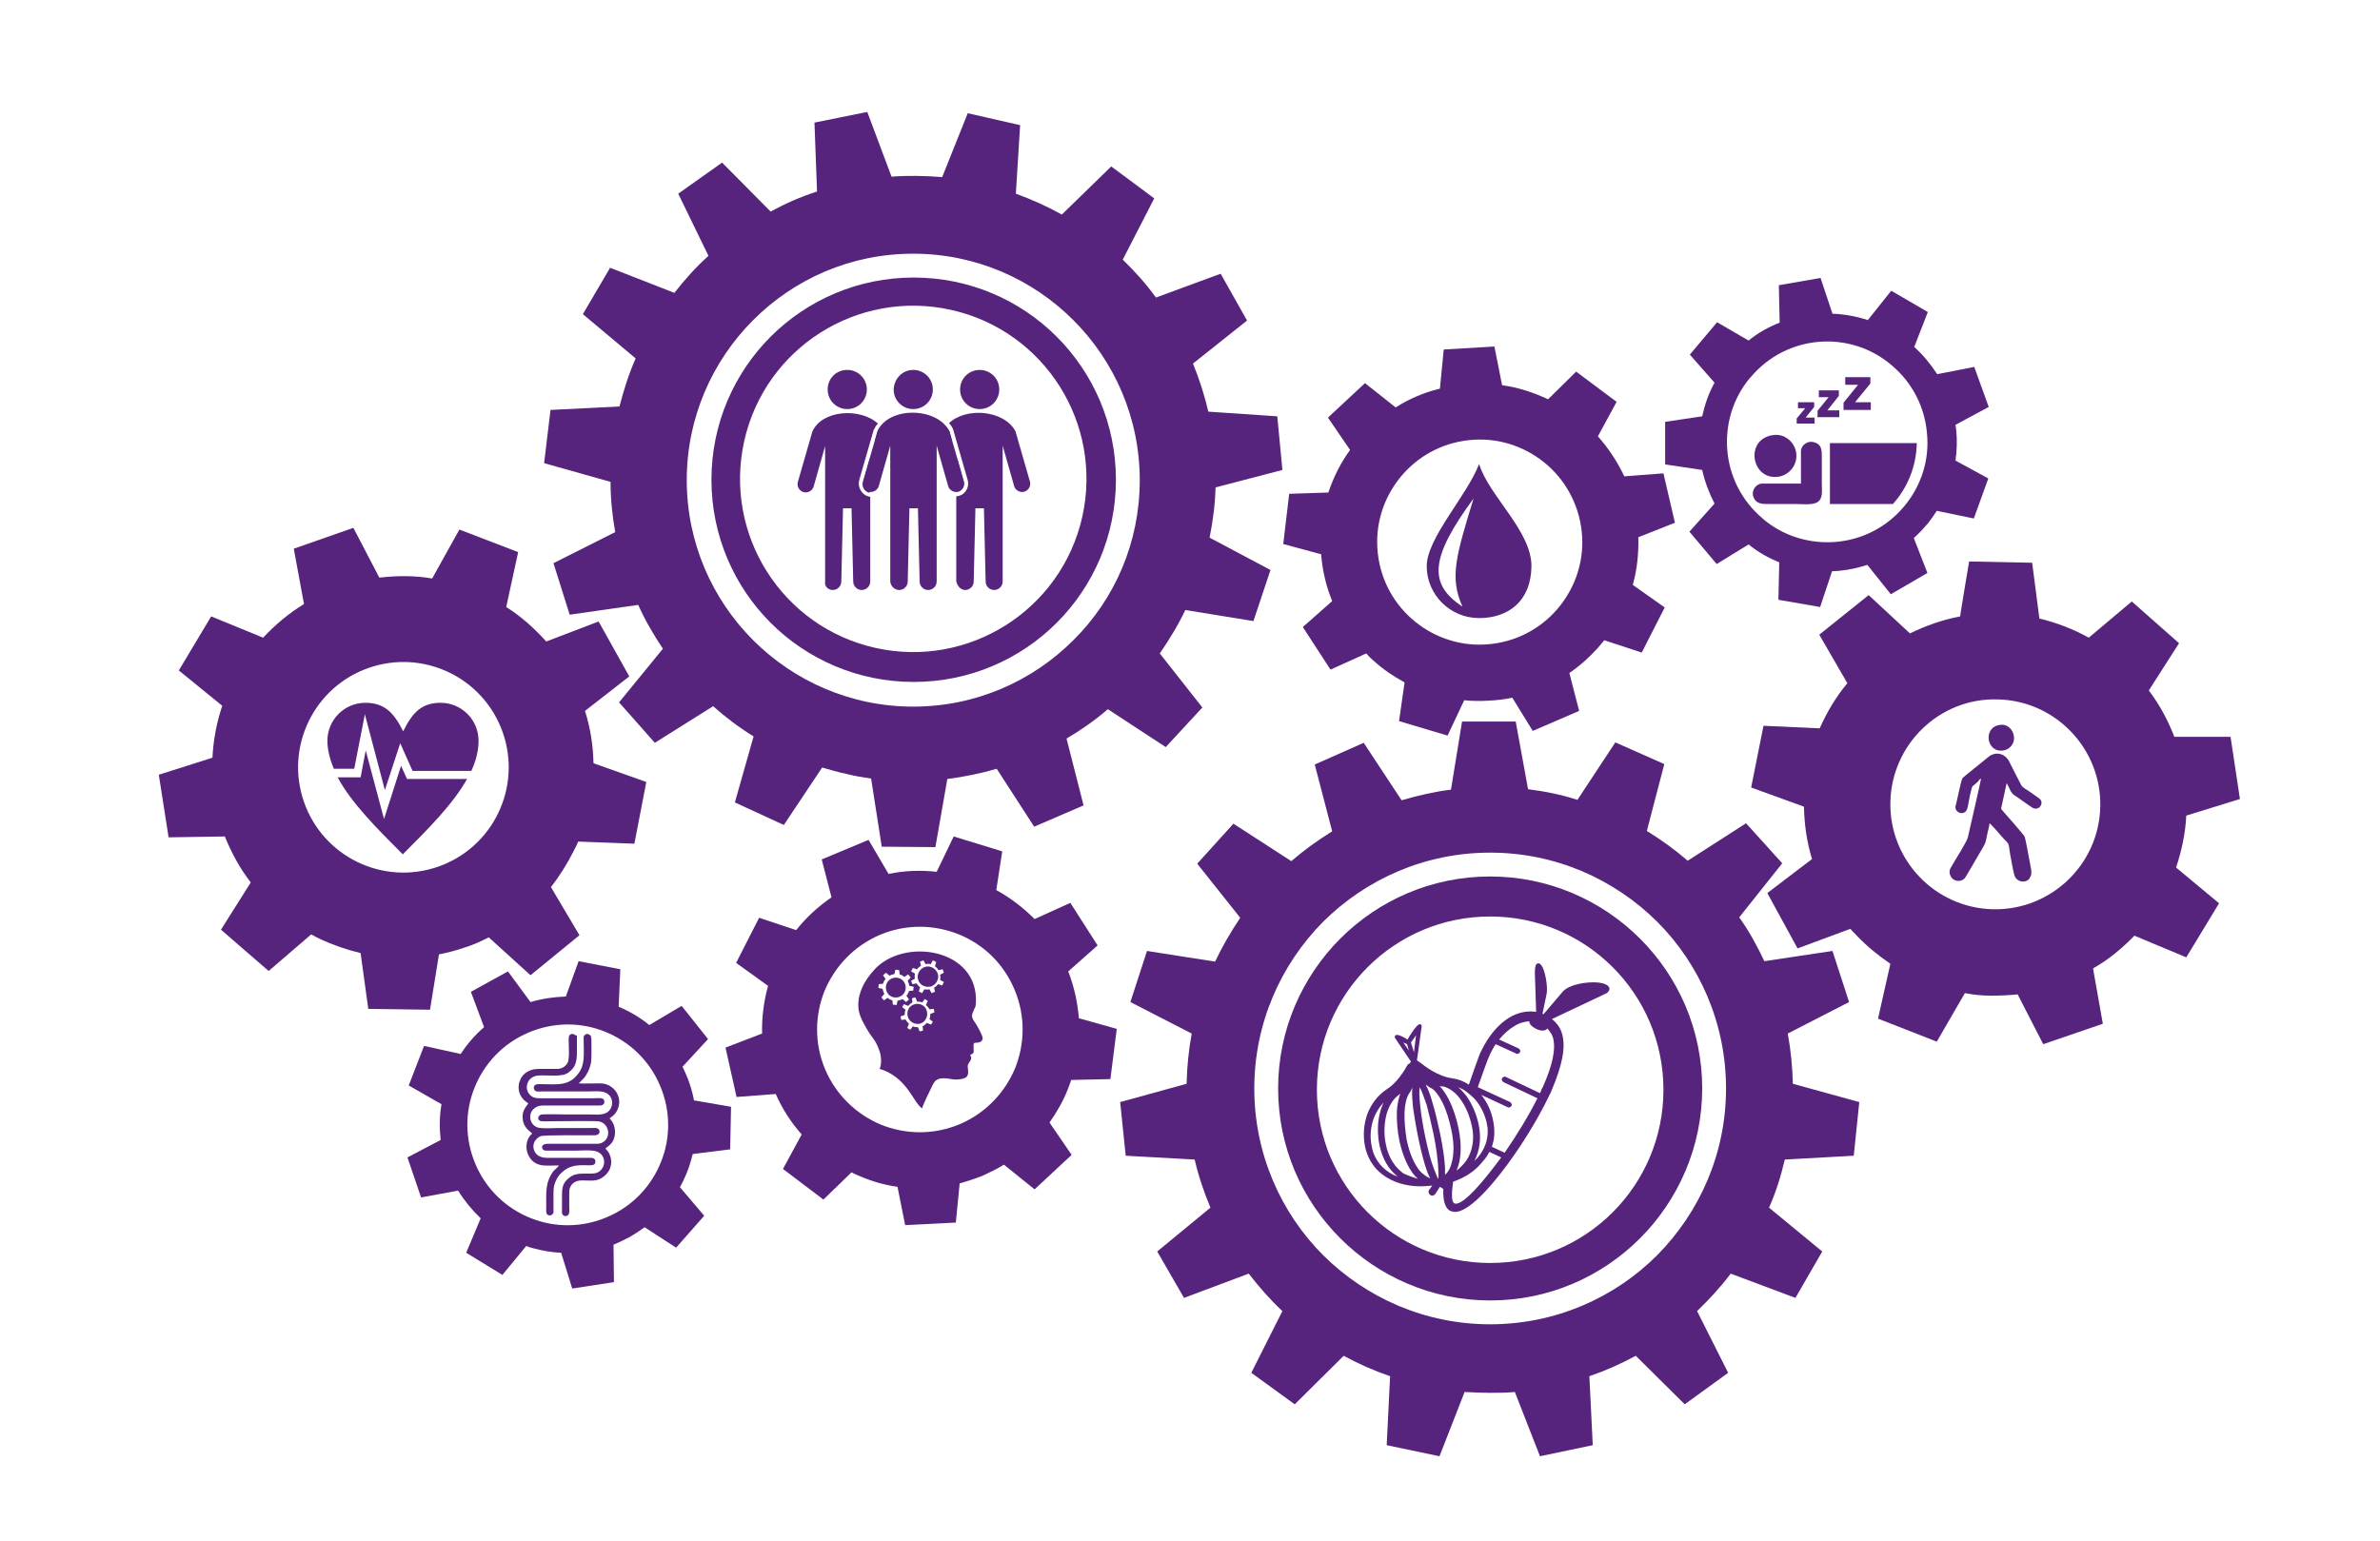 <?xml version="1.0" encoding="utf-8"?>
<!-- Generator: Adobe Illustrator 28.0.0, SVG Export Plug-In . SVG Version: 6.00 Build 0)  -->
<svg version="1.0" id="Laag_1" xmlns="http://www.w3.org/2000/svg" xmlns:xlink="http://www.w3.org/1999/xlink" x="0px" y="0px"
	 viewBox="0 0 559 362" style="enable-background:new 0 0 559 362;" xml:space="preserve">
<style type="text/css">
	.st0{fill-rule:evenodd;clip-rule:evenodd;fill:#56237D;}
	.st1{fill:#56237D;}
</style>
<g>
	<path class="st0" d="M359.7,133c-0.1,8.3-5.5,12.2-12.3,12.2s-12.3-5.5-12.3-12.2c0-6.6,9.5-16.6,12.3-24
		C349.7,116.5,359.7,124.7,359.7,133L359.7,133z M346.1,117.1c-10.2,13.9-10.7,20.1-2.6,25.4C340.4,135.6,342,130.6,346.1,117.1z"/>
	<path class="st0" d="M462.5,131.9l14.8,0.3l1.7,13.1c4.1,1,8,2.5,11.6,4.5l10.1-8.5l11.1,9.8l-7.1,11.1c2.5,3.3,4.5,7,6,10.9
		l13.2,0l2.2,14.6l-12.6,3.9c-0.2,4.2-1.1,8.3-2.4,12.2l10.1,8.4l-7.7,12.7l-12.2-5.1c-0.5,0.6-1.1,1.1-1.6,1.6
		c-2.4,2.3-5.1,4.4-8.1,6.1l2.3,13l-14,4.8l-6-11.7c-2,0.2-4.1,0.3-6.2,0.3c-2.1,0-4.2-0.2-6.2-0.6l-6.6,11.4l-13.8-5.4l2.9-12.9
		c-2.8-1.9-5.4-4-7.8-6.5c-0.5-0.6-1.1-1.1-1.6-1.7l-12.4,4.6l-7.1-13l10.5-8c-1.2-3.9-1.8-8-1.9-12.3l-12.4-4.5l2.9-14.5l13.2,0.6
		c1.7-3.8,3.8-7.4,6.5-10.6l-6.6-11.4l11.6-9.3l9.7,9c3.7-1.8,7.6-3.2,11.8-4C460.3,144.9,462.5,131.9,462.5,131.9z M469.2,164.3
		c13.6,0.3,24.4,11.6,24.1,25.2c-0.3,13.6-11.6,24.4-25.2,24.1c-13.6-0.3-24.4-11.6-24.1-25.2C444.3,174.8,455.6,163.9,469.2,164.3z
		"/>
	<path class="st1" d="M208.7,205.3c3.8-0.8,7.6-0.9,11.3-0.5l4-8.3l11.4,3.5l-1.4,9.1c3.3,1.8,6.3,4.1,9,6.8l8.4-3.8l6.4,10
		l-6.9,6.1c1.4,3.6,2.2,7.3,2.5,11l8.9,2.5l-1.5,11.8l-9.2,0.2c-0.3,0.8-0.5,1.5-0.8,2.2c-1.1,2.8-2.6,5.4-4.3,7.8l5.2,7.6l-8.7,8.1
		l-7.2-5.8c-1.6,1-3.3,1.8-5,2.6c-1.8,0.7-3.6,1.3-5.4,1.8l-0.9,9.2l-11.9,0.6l-1.8-9c-2.9-0.4-5.8-1.2-8.6-2.4
		c-0.7-0.3-1.5-0.6-2.2-1l-6.6,6.4l-9.5-7.2l4.4-8.1c-2.5-2.8-4.5-5.9-6.1-9.5l-9.2,0.7l-2.6-11.6l8.6-3.3
		c-0.1-3.8,0.4-7.6,1.4-11.2l-7.5-5.4l5.4-10.6l8.7,2.9c2.3-2.9,5.1-5.5,8.3-7.7l-2.3-8.9l11-4.6L208.7,205.3L208.7,205.3z
		 M225.2,219.5c-5.7-2.3-12.3-2.5-18.5,0.1c-6.1,2.6-10.6,7.4-13,13.1c-2.3,5.7-2.5,12.3,0.1,18.5c2.6,6.1,7.4,10.6,13.1,13
		c5.7,2.3,12.3,2.5,18.5-0.1c6.1-2.6,10.6-7.4,13-13.1c2.3-5.7,2.5-12.3-0.1-18.5C235.7,226.3,230.9,221.8,225.2,219.5L225.2,219.5z
		"/>
	<path class="st1" d="M124.6,235.4c2.7-0.8,5.5-1.2,8.3-1.3l3-8.3l9.8,1.9l-0.4,8.8c2.6,1.1,5,2.5,7.2,4.3l7.6-4.5l6.2,7.8l-6,6.5
		c1.3,2.6,2.2,5.2,2.7,7.9l8.7,1.5l-0.2,10l-8.8,1.1c-0.1,0.5-0.3,1-0.4,1.5c-0.6,2.2-1.5,4.3-2.6,6.3l5.7,6.7l-6.6,7.5l-7.4-4.8
		c-1.1,0.8-2.3,1.6-3.5,2.3l-0.8,0.4h0c-1,0.5-2,1-3,1.4l0.1,8.8l-9.8,1.5l-2.6-8.4c-2.3-0.1-4.5-0.5-6.7-1.1
		c-0.5-0.1-1-0.3-1.5-0.5l-5.6,6.8l-8.5-5.2l3.4-8.1c-2-1.9-3.8-4.1-5.3-6.5l-8.7,1.6l-3.2-9.4l7.8-4.1c-0.3-2.8-0.3-5.6,0.2-8.4
		l-7.7-4.4l3.6-9.3l8.6,1.9c1.5-2.3,3.4-4.5,5.5-6.3l-3.1-8.3l8.7-4.8L124.6,235.4L124.6,235.4z M139.9,241.6
		c-5.8-1.7-12.2-1.1-17.9,2c-5.7,3.1-9.6,8.3-11.3,14.1c-1.7,5.8-1.1,12.2,2,17.9c3.1,5.7,8.3,9.6,14.1,11.3
		c5.8,1.7,12.2,1.1,17.9-2l0,0c5.7-3.1,9.6-8.3,11.3-14.1c1.7-5.8,1.1-12.2-2-17.9l0,0C150.9,247.2,145.7,243.3,139.9,241.6z"/>
	<path class="st0" d="M69,128.9l14-4.9l6.1,11.7c4.2-0.5,8.4-0.5,12.4,0.2l6.4-11.5l13.8,5.3l-2.8,12.9c3.5,2.2,6.6,5,9.4,8.1
		l12.3-4.7l7.2,12.9l-10.4,8.1c1.3,4.1,1.9,8.2,2,12.3l12.4,4.4l-2.8,14.5l-13.2-0.5c-0.3,0.7-0.6,1.4-1,2.1c-1.5,3-3.3,5.9-5.4,8.6
		l6.7,11.3l-11.5,9.4l-9.8-8.9c-1.8,0.9-3.7,1.8-5.7,2.4c-2,0.7-4,1.2-6,1.6l-2.1,13L86.5,237l-1.8-13.1c-3.3-0.8-6.5-1.9-9.5-3.3
		c-0.7-0.3-1.4-0.7-2.1-1.1l-10,8.6l-11.2-9.7l7-11.1c-2.5-3.2-4.5-6.9-6.1-10.8l-13.2,0.2L37.3,182l12.6-4c0.2-4.2,1-8.3,2.3-12.2
		L42,157.5l7.6-12.7l12.2,5c2.8-3,6-5.7,9.6-7.9L69,128.9L69,128.9z M86.6,156.9c12.9-4.5,27,2.3,31.5,15.2
		c4.5,12.9-2.3,27-15.2,31.5c-12.9,4.5-27-2.3-31.5-15.2C66.9,175.5,73.7,161.4,86.6,156.9z"/>
	<path class="st0" d="M358.9,185.4c4,0.5,7.9,1.3,11.6,2.5l8.9-13.5l11.5,5.1l-4.1,15.7c3.4,2.1,6.6,4.4,9.6,7l13.7-8.8l8.5,9.4
		l-10.1,12.7c2.3,3.2,4.2,6.7,5.9,10.3l16-2.4l3.9,12l-14.4,7.4c0.7,3.8,1.1,7.8,1.2,11.8l15.6,4.3l-1.3,12.6l-16.2,0.9
		c-0.9,3.9-2.1,7.7-3.7,11.3l12.5,10.3l-6.3,10.9l-15.2-5.7c-2.4,3.2-5.1,6.1-7.9,8.8l7.3,14.5l-10.2,7.4l-11.5-11.4
		c-3.5,1.9-7.1,3.5-10.9,4.8l0.8,16.2l-12.4,2.6l-5.9-15.1c-2,0.2-3.9,0.2-5.9,0.2c-2,0-4-0.1-5.9-0.2l-5.9,15.1l-12.4-2.6l0.8-16.2
		c-3.8-1.3-7.4-2.9-10.9-4.8l-11.5,11.4l-10.2-7.4l7.3-14.5c-2.9-2.7-5.5-5.7-7.9-8.8l-15.2,5.7l-6.3-10.9l12.5-10.3
		c-1.5-3.6-2.8-7.4-3.7-11.3l-16.2-0.9l-1.3-12.6l15.6-4.3c0.1-4,0.5-8,1.2-11.8l-14.4-7.4l3.9-12l16,2.5c1.7-3.6,3.7-7,5.9-10.3
		l-10.1-12.7l8.5-9.4l13.6,8.8c3-2.6,6.2-4.9,9.6-7l-4.1-15.7l11.5-5.1l8.9,13.5c3.8-1.1,7.6-2,11.6-2.5l2.6-16h12.6L358.9,185.4
		L358.9,185.4z M350,200.3c15.3,0,29.1,6.2,39.2,16.2c10,10,16.2,23.9,16.2,39.2c0,15.3-6.2,29.1-16.2,39.2
		c-10,10-23.9,16.2-39.2,16.2c-15.3,0-29.1-6.2-39.2-16.2c-10-10-16.2-23.9-16.2-39.2c0-15.3,6.2-29.1,16.2-39.2
		C320.9,206.5,334.7,200.3,350,200.3z M385.2,220.5c-9-9-21.5-14.6-35.2-14.6c-13.8,0-26.2,5.6-35.2,14.6c-9,9-14.6,21.5-14.6,35.2
		c0,13.8,5.6,26.2,14.6,35.2c9,9,21.5,14.6,35.2,14.6c13.8,0,26.2-5.6,35.2-14.6c9-9,14.6-21.5,14.6-35.2
		C399.8,241.9,394.2,229.5,385.2,220.5z M350,215.3c22.5,0,40.7,18.2,40.7,40.7c0,22.5-18.2,40.7-40.7,40.7
		c-22.5,0-40.7-18.2-40.7-40.7C309.3,233.5,327.5,215.3,350,215.3z"/>
	<path class="st0" d="M238.6,45.5c3.8,1.4,7.4,3,10.8,4.9l11.6-11.3l10.1,7.5l-7.4,14.4c2.9,2.8,5.5,5.7,7.8,8.9l15.2-5.6l6.2,11
		l-12.7,10.1c1.5,3.7,2.7,7.4,3.6,11.3l16.2,1.1l1.2,12.6l-15.7,4.1c-0.1,3.9-0.6,7.8-1.4,11.8l14.3,7.6l-4,12l-16-2.6
		c-1.7,3.6-3.8,7-6,10.2l10,12.7l-8.6,9.3l-13.6-8.9c-3,2.6-6.3,4.9-9.7,6.9l4,15.7l-11.6,5l-8.8-13.6c-3.8,1.1-7.7,1.9-11.6,2.4
		l-2.8,16l-12.6-0.1l-2.5-16c-1.9-0.3-3.9-0.6-5.8-1.1c-2-0.4-3.9-1-5.7-1.5l-9,13.5l-11.5-5.3L177,173c-3.4-2.1-6.6-4.5-9.5-7.1
		l-13.7,8.6l-8.4-9.5l10.3-12.6c-2.2-3.3-4.2-6.7-5.8-10.3l-16.1,2.3l-3.8-12.1l14.5-7.3c-0.7-3.9-1.1-7.8-1.1-11.8l-15.6-4.4
		l1.5-12.5l16.2-0.8c1-3.9,2.2-7.7,3.8-11.3l-12.4-10.4l6.4-10.9l15.1,5.9c2.4-3.1,5.1-6.1,8-8.7l-7.1-14.6l10.3-7.3l11.4,11.5
		c3.5-1.9,7.1-3.5,10.9-4.7l-0.6-16.2l12.4-2.5l5.7,15.2c3.9-0.3,7.9-0.2,11.9,0.1l6-15l12.3,2.8L238.6,45.5L238.6,45.5z
		 M214.5,59.6c14.7,0,28,6,37.6,15.6c9.6,9.6,15.6,22.9,15.6,37.6s-5.9,28-15.6,37.6c-9.6,9.6-22.9,15.6-37.6,15.6s-28-6-37.6-15.6
		c-9.6-9.6-15.6-22.9-15.6-37.6s6-28,15.6-37.6C186.6,65.5,199.8,59.6,214.5,59.6z M248.2,79.1c-8.6-8.6-20.5-13.9-33.6-13.9
		c-13.1,0-25,5.3-33.6,13.9c-8.6,8.6-13.9,20.5-13.9,33.6s5.3,25,13.9,33.6c8.6,8.6,20.5,13.9,33.6,13.9c13.1,0,25-5.3,33.6-13.9
		c8.6-8.6,13.9-20.5,13.9-33.6C262.1,99.6,256.8,87.7,248.2,79.1z M223.4,72.8c21.9,4.9,35.7,26.6,30.8,48.6
		c-4.9,21.9-26.7,35.7-48.6,30.8c-21.9-4.9-35.7-26.6-30.8-48.6C179.7,81.7,201.4,67.9,223.4,72.8z"/>
	<path class="st1" d="M410.7,80c2.2-1.8,4.7-3.2,7.3-4.2l-0.2-8.8l9.8-1.7l2.8,8.4c2.8,0.1,5.6,0.6,8.3,1.5l5.5-6.9l8.6,5l-3.2,8.2
		c2.1,1.9,3.9,4.1,5.4,6.4l8.7-1.7l3.4,9.4l-7.8,4.2c0.1,0.5,0.1,1,0.2,1.6v0c0.2,2.3,0.1,4.5-0.2,6.8l7.7,4.2l-3.4,9.4l-8.7-1.8
		c-0.7,1.1-1.4,2.1-2.2,3.1l0,0l-0.3,0.3c-0.9,1.1-1.9,2.1-2.9,3l3.2,8.2l-8.6,5l-5.5-6.9c-2.2,0.7-4.4,1.2-6.7,1.4
		c-0.5,0-1,0.1-1.6,0.1l-2.8,8.4l-9.8-1.7l0.2-8.8c-2.5-1-5-2.4-7.2-4.2l-7.5,4.6l-6.4-7.6l5.9-6.6c-1.3-2.5-2.3-5.2-2.9-7.9
		l-8.7-1.3l0-10l8.7-1.3c0.6-2.7,1.5-5.4,2.9-7.9l-5.8-6.6l6.4-7.6L410.7,80L410.7,80z M427.2,80.3c-6,0.5-11.8,3.3-16,8.3l-0.2,0.2
		c-4.1,4.9-5.8,11.1-5.3,17v0c0.5,6,3.3,11.8,8.3,16l0.2,0.2c4.9,4.1,11.1,5.8,17,5.3c6-0.5,11.8-3.3,16-8.3l0,0
		c4.2-5,6-11.2,5.4-17.2c-0.5-6-3.3-11.8-8.3-16l0,0C439.4,81.6,433.2,79.8,427.2,80.3L427.2,80.3z"/>
	<path class="st0" d="M469.7,170.3c-4,0.5-3.2,6.6,0.8,6c1.5-0.2,2.8-1.6,2.5-3.4C472.8,171.4,471.5,170,469.7,170.3z M465.3,182.9
		c-0.1,0.8-2.7,12-3.1,13.8c-0.2,1-3.1,5.5-3.7,6.6c-0.5,0.8-0.9,1.5-0.3,2.6c0.3,0.6,1.1,1.2,2.2,1c1-0.2,1.3-0.9,1.7-1.6l3.8-6.5
		c0.5-0.8,0.6-1.6,0.8-2.6c0.2-0.9,0.5-2,0.6-2.8c0.3,0.2,2.1,2.2,2.5,2.7l0.7,0.8c1.5,1.6,1.2,0.9,1.6,3.6c0.3,1.5,0.6,3.5,1,5
		c0.5,1.9,2.9,2,3.6,0.8c0.5-0.8,0.5-1.3,0.3-2.4c-0.3-1.4-1.2-6.8-1.5-7.4c-0.1-0.3-4.7-5.6-5.1-6c-0.1-0.1-0.2-0.3-0.4-0.5l1.3-6
		c0.3,0.4,0.6,1.1,0.8,1.5c0.1,0.2,0.2,0.5,0.4,0.7c0.2,0.3,0.3,0.4,0.6,0.6c1.1,0.7,3.1,2.2,4.2,2.9c1.4,0.9,2.7-0.7,2-1.8
		c-0.3-0.4-2.2-1.6-2.7-2c-1.7-1.1-1.6-0.9-2.3-2.3l-2.4-4.7c-0.9-1.8-2.9-2.4-4.6-1.3l-5.2,4.2c-0.2,0.2-0.4,0.3-0.6,0.5
		c-0.2,0.2-0.5,0.4-0.6,0.6c-0.3,0.5-1.1,4.5-1.4,5.7c-0.2,0.7-0.4,1.3,0.1,1.9c0.4,0.4,1,0.7,1.7,0.4c0.6-0.3,0.7-0.7,0.9-1.5
		c0.1-0.6,0.8-4.4,1.1-4.7l1.3-1.1C464.8,183.2,465.1,183,465.3,182.9L465.3,182.9z"/>
	<path class="st0" d="M134.7,242.9h-0.5c-0.2,0.1-0.4,0.2-0.5,0.4c-0.4,0.7,0.3,5.1-0.4,6.4c-0.4,0.7-1.2,1.4-2.4,1.4
		c-1.3,0-2.6,0-3.9,0c-1.4,0-2.1,0.1-3.2,0.7c-1.8,1.1-2.5,3.5-1.6,5.4c0.5,1,1,1.4,1.9,2c-0.8,1.1-1.6,2-1.3,3.9c0.2,1.4,1,2.2,2,3
		l0.2,0.2c-1.5,1.2-1.9,3.9-0.4,5.9c1.7,2.2,4.3,1.5,6.7,1.6c-0.4,0.5-0.8,0.8-1.3,1.3c-2,2.7-1.7,5.1-1.7,8.5
		c0,0.8-0.2,1.7,0.6,1.9c0.4,0.1,0.7-0.1,0.9-0.3c0.3-0.3,0.2-0.7,0.2-1.1c0-0.9,0-1.7,0-2.6c0-1.9-0.1-2.8,0.7-4.4
		c0.5-1.1,1.5-2,2.5-2.6c2.8-1.5,5.9-0.2,6.5-1.1c0.2-0.3,0.4-1.4-0.9-1.4c-3.4,0-6.8,0-10.2,0c-1.4,0-2.7-0.4-3.2-1.9
		c-0.5-1.6,0.6-2.8,1.6-3.2c0.9-0.3,10.2-0.2,12.6-0.2c1.4,0,1.3-1,1.1-1.3c-0.4-0.6-1.3-0.4-2.1-0.4H131c-1.2,0-4,0.2-4.9-0.2
		c-1.9-0.8-2.2-3.6-0.2-4.7c0.7-0.4,1.3-0.4,2.2-0.4l12.8,0c1.3,0,1.1-1.1,0.9-1.4c-0.4-0.5-1.5-0.3-2.2-0.3h-12.8
		c-0.8,0-1.5-0.1-2-0.5c-1.8-1.4-1.2-4.1,0.9-4.7c1.6-0.5,5.4,0.3,7.2-0.5c0.3-0.1,0.6-0.3,0.8-0.5c1.5-1.1,1.8-2.5,1.8-4.6l0-3.9
		C135.2,243.2,134.9,243.1,134.7,242.9L134.7,242.9z M138.1,242.9h-0.4c-0.8,0.5-0.6,0.5-0.6,2.1c0,2.7,0.3,5.1-1.2,7.1
		c-2.2,3.1-5,2.6-8.3,2.6c-0.8,0-2-0.2-2.2,0.6c-0.1,0.5,0.1,0.8,0.4,1c0.3,0.2,0.9,0.1,1.3,0.1h11c1.8,0,3.6-0.3,4.8,0.7
		c1.1,0.9,1.2,2.8,0.1,3.9c-1.1,1.1-2.9,0.8-4.7,0.8c-1.8,0-3.7,0-5.5,0c-1.7,0-3.8-0.1-5.5,0c-0.9,0.1-1.2,1.1-0.5,1.5
		c0.3,0.2,2.1,0.1,2.6,0.1c1,0,10.2-0.1,11,0c2.5,0.2,3.3,3.5,1.4,4.8c-0.7,0.5-1.1,0.5-2.2,0.5l-11,0c-1.5,0-1.4,1-1.1,1.3
		c0.3,0.3,0.5,0.3,1,0.3l6.9,0c2.6,0,5.6-0.6,6.4,1.9c0.2,0.8,0.1,1.6-0.3,2.2c-1,1.5-2.1,1.3-4.2,1.3c-2.1,0-2.9,0.3-4.1,1.4
		c-1.2,1.2-1.2,2.3-1.2,4.3c0,0.9,0,1.8,0,2.8c0,0.5-0.1,0.9,0.2,1.2c0.2,0.2,0.6,0.4,1,0.2c0.7-0.3,0.5-1.4,0.5-2.2
		c0-0.9,0-1.8,0-2.8c0-1,0-1.5,0.5-2.2c1.6-2.1,4.4-0.3,6.8-1.5c2-1,3.1-3.2,2.3-5.4c-0.3-0.9-0.7-1.2-1.1-1.7
		c1-0.8,1.9-1.3,2.2-3.1c0.2-1.2-0.1-2.6-0.9-3.6c-0.1-0.2-0.2-0.1-0.3-0.4c0.3-0.3,1.6-0.8,2.1-2.8c0.7-2.6-1.3-5.4-4.4-5.4
		c-1.5,0-3.6,0.1-5,0c0.4-0.3,1-1,1.4-1.4c0.1-0.2,0.3-0.4,0.4-0.6c0.5-0.8,0.9-1.8,1.1-2.8c0.2-1.2,0.1-4.2,0.1-5.7
		C138.8,243.1,138.6,243.2,138.1,242.9L138.1,242.9z"/>
	<path class="st0" d="M423,105.9l0,7.7l-9.2,0c-1.4,0.1-2.6,1.7-1.9,3.3c0.7,1.6,2.1,1.5,4.1,1.5c1.9,0,3.7,0,5.6,0
		c1.5,0,4.1,0.3,5.2-0.4c1.4-0.8,1.1-2.5,1.1-4.4c0-1.9,0-3.7,0-5.6c0-2,0.1-3.4-1.5-4C424.7,103.3,423.1,104.5,423,105.9L423,105.9
		z M429.9,104.1h20.3c-0.1,5.5-2.2,10.5-5.6,14.3h-14.8V104.1z M422,99.2v-0.9l2-2.4h-1.7v-1.4h3.8v1.1l-2,2.5h2.1v1.4H422
		C422,99.5,422,99.2,422,99.2z M433,96v-1.4l3.4-4.2h-3v-1.8h5.9v1.5l-3.6,4.4h3.7v1.8H433C433,96.3,433,96,433,96z M426.9,97.6
		v-1.1l2.6-3.2h-2.3v-1.6h4.7V93l-2.7,3.4h2.8v1.6h-5.2C426.9,97.9,426.9,97.6,426.9,97.6z M416.5,102.2c-6.8,0.9-5.2,10.6,1.1,9.8
		c2.5-0.3,4.6-2.6,4.3-5.5C421.6,104,419.3,101.8,416.5,102.2L416.5,102.2z"/>
	<path class="st0" d="M228.3,238.6c0,0.9,0.8,1.6,1.2,2.4l0.5,0.9c0.2,0.4,0.8,1.5,0.8,2c0,0.3-0.2,0.6-0.3,0.7
		c-0.7,0.6-1.6,0.1-1.8,0.6c-0.1,0.2,0,1.5,0,1.9c0,0.4-0.6,0.6-0.8,0.7c0,0.4,0.6,0.6-0.2,1.7c-0.7,1-0.3,1.2-0.3,2.3
		c0,1.1-0.5,1.5-1.7,1.7c-1,0.2-1.9,0.1-2.8-0.1c-0.8-0.1-1.7-0.2-2.5,0.1c-0.9,0.4-1,0.8-1.4,1.5l-1.4,2.9c-0.2,0.5-1,2.1-1,2.5
		c-2.1-1.4-3.3-6.7-9.1-9l-0.9-0.3c0.5-1,0.4-3,0-4.1c-0.1-0.3-0.2-0.6-0.3-0.8c-0.2-0.5-0.4-1-0.7-1.5c-0.4-0.6-0.9-1.3-1.4-2
		c-0.9-1.4-2.2-3.6-2.5-5.3c-0.5-3.2,0.8-6.1,2.8-8.6l0.6-0.7c6.8-8.1,25-5.4,24.1,7.7c-0.1,0.8,0,0.5-0.4,1.3
		C228.6,237.7,228.3,238.1,228.3,238.6L228.3,238.6z M213.5,240.5c-0.3-0.3-0.6-0.6-0.8-1l-1,0.1l-0.2-0.8l1-0.4
		c0-0.4,0-0.8,0.2-1.2l-0.8-0.6l0.4-0.7l1,0.4c0.3-0.3,0.6-0.6,1-0.8l-0.1-1l0.8-0.2l0.4,1c0.4,0,0.8,0,1.2,0.2l0.6-0.8l0.7,0.4
		l-0.4,1c0.3,0.3,0.6,0.6,0.8,1l1-0.1l0.2,0.8l-1,0.4c0,0.4,0,0.8-0.2,1.2l0.8,0.6l-0.4,0.7l-1-0.4c-0.3,0.3-0.6,0.6-1,0.8l0.1,1
		l-0.8,0.2l-0.4-1c-0.4,0-0.8,0-1.2-0.2l-0.6,0.8l-0.7-0.4C213.1,241.4,213.5,240.5,213.5,240.5z M214.3,240.2
		c-1.1-0.6-1.5-2.1-0.9-3.2c0.6-1.1,2.1-1.5,3.2-0.9c1.1,0.6,1.5,2.1,0.9,3.2C216.9,240.5,215.5,240.9,214.3,240.2L214.3,240.2z
		 M214.9,229.9c-0.1-0.4-0.1-0.8,0-1.2l-0.9-0.5l0.4-0.8l1,0.3c0.2-0.3,0.5-0.6,0.9-0.8l-0.2-1l0.8-0.3l0.5,0.9
		c0.4-0.1,0.8-0.1,1.2,0l0.5-0.9l0.8,0.4l-0.3,1c0.3,0.2,0.6,0.5,0.8,0.9l1-0.2l0.3,0.8l-0.9,0.5c0.1,0.4,0.1,0.8,0,1.2l0.9,0.5
		l-0.4,0.8l-1-0.3c-0.2,0.3-0.5,0.6-0.9,0.8l0.2,1l-0.8,0.3l-0.5-0.9c-0.4,0.1-0.8,0.1-1.2,0l-0.5,0.9l-0.8-0.4l0.3-1
		c-0.3-0.2-0.6-0.5-0.8-0.9l-1,0.2l-0.3-0.8L214.9,229.9L214.9,229.9z M215.7,230.3c-0.5-1.2,0.2-2.6,1.4-3.1
		c1.2-0.5,2.6,0.2,3.1,1.4c0.5,1.2-0.2,2.6-1.4,3.1C217.5,232.1,216.1,231.5,215.7,230.3z M207.7,233.5c-0.2-0.4-0.3-0.8-0.4-1.2
		l-1-0.2l0.1-0.9l1-0.1c0.1-0.4,0.3-0.8,0.6-1.1l-0.6-0.9l0.7-0.6l0.8,0.7c0.4-0.2,0.8-0.3,1.2-0.4l0.2-1l0.9,0.1l0.1,1
		c0.4,0.1,0.8,0.3,1.1,0.6l0.9-0.6l0.6,0.7l-0.7,0.8c0.2,0.4,0.3,0.8,0.4,1.2l1,0.2l-0.1,0.9l-1,0.1c-0.1,0.4-0.3,0.8-0.6,1.1
		l0.6,0.9l-0.7,0.6l-0.8-0.7c-0.4,0.2-0.8,0.3-1.2,0.4l-0.2,1l-0.9-0.1l-0.1-1c-0.4-0.1-0.8-0.3-1.1-0.6l-0.9,0.6l-0.6-0.7
		L207.7,233.5L207.7,233.5z M208.6,233.5c-0.8-1-0.7-2.5,0.3-3.3c1-0.8,2.5-0.7,3.3,0.3c0.8,1,0.7,2.5-0.3,3.3
		S209.4,234.5,208.6,233.5z"/>
	<path class="st0" d="M94.7,171.8c-2.2-4.4-4.4-6.7-8.9-6.7c-4.9,0-8.9,4-8.9,8.9c0,2.2,0.6,4.4,1.5,6.6h4.8l2.5-12.8l4.7,17.8
		l3.6-11l2.9,6.5h13.8c1.1-2.4,1.7-4.7,1.7-7.1c0-4.9-4-8.9-8.9-8.9C99.1,165.1,96.9,167.3,94.7,171.8L94.7,171.8z M109.7,183
		c-3.3,5.9-9.2,11.8-15.1,17.7c-6-6-12.1-12.1-15.3-18.1h5.4l1.2-6.3l4.3,16.1l4-12.5l1.4,3.1C95.7,183,109.7,183,109.7,183z"/>
	<path class="st1" d="M352.8,90.5c3.8,0.5,7.4,1.7,10.8,3.3l6.6-6.5l9.5,7.1l-4.4,8.1c2.5,2.8,4.6,6,6.2,9.4l9.2-0.7l2.7,11.6
		l-8.6,3.4c0.1,3.9-0.3,7.6-1.3,11.2l7.5,5.3l-5.4,10.6l-8.8-2.9c-0.5,0.6-1,1.2-1.5,1.8c-2,2.2-4.2,4.2-6.7,5.9l2.3,8.9l-10.9,4.7
		l-4.8-7.8c-1.8,0.4-3.7,0.6-5.6,0.7c-1.9,0.1-3.8,0.1-5.7-0.1l-3.9,8.3l-11.4-3.4l1.3-9.1c-2.6-1.4-5.1-3.1-7.3-5.1
		c-0.6-0.5-1.2-1.1-1.7-1.7l-8.4,3.8l-6.5-10l6.9-6.1c-1.4-3.4-2.3-7.1-2.6-11l-8.9-2.4l1.4-11.8l9.2-0.3c1.2-3.6,2.9-7,5.1-10
		l-5.2-7.6l8.7-8.1l7.2,5.7c3.2-2,6.6-3.5,10.4-4.4l0.9-9.2l11.9-0.7L352.8,90.5z M363.6,109.4c-4.6-4.1-10.8-6.5-17.4-6.1
		c-6.7,0.4-12.5,3.4-16.6,8c-4.1,4.6-6.5,10.8-6.1,17.4c0.4,6.7,3.4,12.5,8,16.6c4.6,4.1,10.8,6.5,17.4,6.1c6.7-0.4,12.5-3.4,16.6-8
		c4.1-4.6,6.5-10.8,6.1-17.4C371.2,119.4,368.2,113.5,363.6,109.4z"/>
	<path class="st1" d="M332.1,247.2l0.5-4l-1.2,1.7L332.1,247.2L332.1,247.2z M331.4,249.4l-3.7-5.5c-0.2-0.2-0.1-0.6,0.1-0.7
		c0.5-0.4,2.3,0.7,2.8,1c0.3-0.6,2.2-3.7,2.9-3.6c0.3,0,0.5,0.3,0.4,0.6l-1.1,7.9c0.2,0.1,0.4,0.3,0.6,0.4c1.3,1,4.2,3.3,7.6,3.8
		c1.5,0.2,2.8,0.7,4,1.5c0.9-2.6,1.7-4.9,2.3-6.5c0.2-0.6,0.4-1.1,0.7-1.6c1.7-3.5,4-6.1,6.4-7.6c2.1-1.3,4.4-1.7,6.4-1.4
		c-0.1-3-0.2-6.1-0.3-9.1c0-1.1,0.1-1.7,0.3-2c0.3-0.4,0.6-0.4,1-0.1c0.2,0.2,0.4,0.5,0.6,0.9c0.6,1.4,1.1,4.1,0.9,5.9l-1,4.8
		l0.1,0.1l0.1,0.1l4.6-5.4c1.6-1.7,5.6-2.3,8.2-2.1c0.7,0.1,1.3,0.2,1.7,0.4c0.5,0.2,0.9,0.5,1,0.9c0.1,0.4-0.1,0.8-0.6,1.2l0,0l0,0
		l-12.9,6.1c1.3,1,2.3,2.4,2.6,4.4c0.5,2.7-0.2,6.5-2.6,12.2c-0.2,0.5-0.4,1-0.6,1.3c-2.6,5.5-7,12.7-11.4,18.3
		c-4.6,5.9-9.2,10.1-11.7,8.9c0,0,0,0-0.1,0c-1.3-0.6-1.8-2.5-1.7-5.2l-0.8-0.5l-1.1,1.7c-0.3,0.4-0.8,0.5-1.2,0.2
		c-0.4-0.3-0.5-0.8-0.2-1.2l0.7-1c-3.6,0.5-7.1,0-9.8-1.4c-3-1.5-5.2-4.1-6-7.8c-0.5-2.6-0.3-5.3,0.6-7.7c0.9-2.3,2.4-4.3,4.5-5.7
		c2.4-1.5,4.1-4.3,5-5.9C331,250,331.2,249.7,331.4,249.4L331.4,249.4z M329.6,244.9l1.3,1.9l-0.4-1.5L329.6,244.9z M334.9,254.8
		c0,0.1,0.1,0.2,0.1,0.3c0.4,0.7,1,2.2,1.5,4.1c0.6,2,1.2,4.5,1.7,6.9c0.7,3.4,1.1,6.2,1.2,8.2c0,0.7,0,1.2,0,1.7
		c0.7-0.6,1.2-1.5,1.5-2.6c0.6-2,0.7-4.6,0-7.9c-0.5-2.4-1.2-4.7-2.1-6.5c-0.8-1.6-1.7-2.8-2.5-3.3
		C335.8,255.5,335.4,255.2,334.9,254.8z M335.9,276.8c-0.2-0.5-0.5-1-0.7-1.6c-0.7-1.9-1.4-4.6-2.1-8c-0.5-2.4-0.9-4.9-1.2-6.9
		c-0.2-2-0.3-3.6-0.2-4.5v0c0-0.1,0-0.2,0-0.3c-0.2,0.5-0.4,1-0.7,1.3c-0.6,0.9-1,2.4-1.1,4.2c-0.1,2,0.1,4.4,0.5,6.8
		c0.7,3.3,1.8,5.7,3.1,7.3C334.3,275.9,335.1,276.5,335.9,276.8z M333.7,255.9c-0.1-0.1-0.2-0.3-0.3-0.5c0,0.2,0,0.3,0,0.4
		c-0.1,0.8,0,2.3,0.2,4.2c0.2,2,0.6,4.4,1.1,6.8c0.7,3.4,1.4,6,2.1,7.8c0.6,1.5,0.9,2.3,1,2.3c0.1,0,0.1-0.9,0-2.5
		c-0.1-1.9-0.4-4.6-1.1-8c-0.5-2.4-1.1-4.8-1.6-6.8C334.5,257.9,334,256.5,333.7,255.9z M338.1,255.1c0.8,0.8,1.5,1.9,2.2,3.2
		c1,2,1.8,4.4,2.3,6.9c0.7,3.6,0.6,6.5-0.1,8.7c-0.1,0.4-0.3,0.7-0.4,1.1c0.9-0.7,1.7-1.5,2.4-2.5c1.3-2.1,1.9-4.8,1.2-8
		c-0.5-2.3-1.4-4.5-2.7-6.3c-1.1-1.5-2.5-2.6-4.1-3C338.6,255.3,338.4,255.2,338.1,255.1z M333,276.9c-0.3-0.3-0.5-0.5-0.8-0.8
		c-1.5-1.8-2.7-4.5-3.5-8c-0.5-2.5-0.7-5-0.6-7.2c0.1-1.5,0.4-2.9,0.8-4c-0.2,0.2-0.4,0.4-0.6,0.5c-1.3,1-2.2,2.7-2.7,4.6
		c-0.5,2.1-0.6,4.5-0.1,6.8c0.6,3.2,2.2,5.5,4.2,6.9C330.8,276.2,331.9,276.6,333,276.9L333,276.9z M342.5,255.4
		c0.6,0.5,1.2,1.2,1.8,1.9c1.4,1.9,2.5,4.4,3,6.9c0.7,3.3,0.2,6.2-1,8.5c0.3-0.3,0.5-0.5,0.8-0.8c1.6-1.9,2.5-4.2,2.3-6.8l0,0
		c0-0.2,0-0.4-0.1-0.5l0,0l0,0l0,0l0-0.1l0,0l0,0c0-0.1,0-0.3-0.1-0.4l0,0l0,0l0,0l0-0.1l0,0l0-0.1l0-0.1c-0.5-2.1-1.4-4-2.8-5.6v0
		c-0.1-0.1-0.2-0.2-0.3-0.3c-0.5-0.5-1-0.9-1.5-1.3l0,0C343.9,256,343.2,255.7,342.5,255.4L342.5,255.4z M328.3,276.4
		c-2.1-1.6-3.6-4.1-4.3-7.4c-0.5-2.5-0.5-5.2,0.1-7.5c0.2-0.9,0.5-1.7,0.9-2.5c-1,1-1.8,2.3-2.3,3.6c-0.8,2.1-1,4.5-0.5,6.8
		c0.6,3.1,2.5,5.3,5.1,6.6C327.6,276.1,328,276.3,328.3,276.4L328.3,276.4z M341.3,277.6c-0.4,2.8-0.4,4.8,0.3,5.1l0,0
		c1.5,0.6,5.1-3.1,9.1-8.3c0.6-0.8,1.2-1.6,1.9-2.5l-2.8-1.3c-0.4,0.8-0.9,1.6-1.6,2.3C346.6,275,344.2,276.6,341.3,277.6z
		 M350.4,269.4l3,1.4c2.9-4.2,5.7-8.8,7.7-12.8l-8-3.8c-0.3-0.2-0.5-0.6-0.3-0.9c0.2-0.3,0.6-0.5,0.9-0.3l8,3.8l0.1-0.2
		c0.2-0.5,0.4-1,0.6-1.3c2.3-5.2,2.9-8.6,2.5-10.9c-0.2-1.2-0.8-2.1-1.5-2.8l0,0c-0.3,0.6-1.4,0.7-2.6,0.1c-1-0.5-1.7-1.2-1.6-1.8
		c-1.1,0.1-2.4,0.4-3.6,1.2c-1.2,0.7-2.4,1.8-3.5,3.1l4.6,2.1c0.3,0.2,0.5,0.6,0.3,0.9c-0.2,0.3-0.6,0.5-0.9,0.3l-4.8-2.2
		c-0.5,0.7-0.9,1.5-1.3,2.3c-0.2,0.5-0.4,0.9-0.6,1.4c-0.6,1.6-1.4,3.8-2.3,6.4l7.6,3.5c0.3,0.2,0.5,0.6,0.3,0.9
		c-0.2,0.3-0.6,0.5-0.9,0.3l-6.2-2.9c1.4,1.7,2.4,3.9,2.8,6.1C351.2,265.7,351,267.7,350.4,269.4L350.4,269.4z"/>
	<g id="_2702604804656">
		<path class="st0" d="M195.6,138.6L195.6,138.6c1.1,0,2-0.9,2-2l0.4-17.2h1h1l0.4,17.2c0,1.1,0.9,2,2,2l0,0c1.1,0,2-0.9,2-2v-19.9
			c-0.2,0-0.4-0.1-0.5-0.1l0,0c-0.8-0.2-1.4-0.8-1.8-1.5c-0.4-0.7-0.5-1.5-0.3-2.3l3.4-11.8c0,0,0-0.1,0.1-0.1
			c0.2-0.5,0.5-1,0.9-1.4c-4.2-3.8-13.2-3.2-15.4,1.9l-3.4,11.8c-0.3,1,0.3,2.1,1.3,2.4l0,0c1,0.3,2.1-0.3,2.4-1.3l2.7-9.5v31.9
			C193.6,137.7,194.5,138.6,195.6,138.6L195.6,138.6z M204.3,115.7v-8l-1.6,5.6c-0.3,1,0.3,2.1,1.3,2.4
			C204.1,115.7,204.2,115.7,204.3,115.7z M205.5,103.5l1.9-2.1c-0.2-0.4-0.4-0.7-0.7-1.1c-0.2,0.3-0.5,0.7-0.6,1.1L205.5,103.5
			L205.5,103.5z M199,86.9c2.5,0,4.6,2,4.6,4.6c0,2.5-2,4.6-4.6,4.6c-2.5,0-4.6-2-4.6-4.6C194.4,88.9,196.4,86.9,199,86.9z"/>
		<path class="st0" d="M226.7,138.6L226.7,138.6c1.1,0,2-0.9,2-2l0.4-17.2h1h1l0.4,17.2c0,1.1,0.9,2,2,2l0,0c1.1,0,2-0.9,2-2v-31.9
			l2.7,9.5c0.3,1,1.4,1.6,2.4,1.3l0,0c1-0.3,1.6-1.4,1.3-2.4l-3.4-11.8c-2.7-5-11.6-5.7-15.6-1.9c0.4,0.4,0.7,0.9,0.9,1.3
			c0,0.1,0.1,0.2,0.1,0.3l3.4,11.8c0.2,0.8,0.1,1.6-0.3,2.3c-0.4,0.7-1,1.2-1.8,1.4c0,0-0.1,0-0.1,0c-0.2,0-0.3,0.1-0.5,0.1v19.9
			C224.8,137.7,225.7,138.6,226.7,138.6L226.7,138.6z M222.3,100.3c-0.2,0.3-0.5,0.7-0.6,1.1l1.9,2.1l-0.6-2.1
			C222.8,101,222.5,100.7,222.3,100.3z M224.8,107.6v8c0.1,0,0.2,0,0.2-0.1c1-0.3,1.6-1.4,1.3-2.4L224.8,107.6z M230.1,86.9
			c2.5,0,4.6,2,4.6,4.6c0,2.5-2,4.6-4.6,4.6c-2.5,0-4.6-2-4.6-4.6C225.5,88.9,227.6,86.9,230.1,86.9z"/>
		<path class="st0" d="M211.2,138.6L211.2,138.6c1.1,0,2-0.9,2-2l0.4-17.2h1h1l0.4,17.2c0,1.1,0.9,2,2,2l0,0c1.1,0,2-0.9,2-2v-31.9
			l2.7,9.5c0.3,1,1.4,1.6,2.4,1.3l0,0c1-0.3,1.6-1.4,1.3-2.4l-3.4-11.8c-3-5.8-14.4-5.8-16.9,0l-3.4,11.8c-0.3,1,0.3,2.1,1.3,2.4
			l0,0c1,0.3,2.1-0.3,2.4-1.3l2.7-9.5v31.9C209.2,137.7,210.1,138.6,211.2,138.6L211.2,138.6z M214.5,86.9c2.5,0,4.6,2,4.6,4.6
			c0,2.5-2,4.6-4.6,4.6c-2.5,0-4.6-2-4.6-4.6C210,88.9,212,86.9,214.5,86.9z"/>
	</g>
</g>
</svg>
